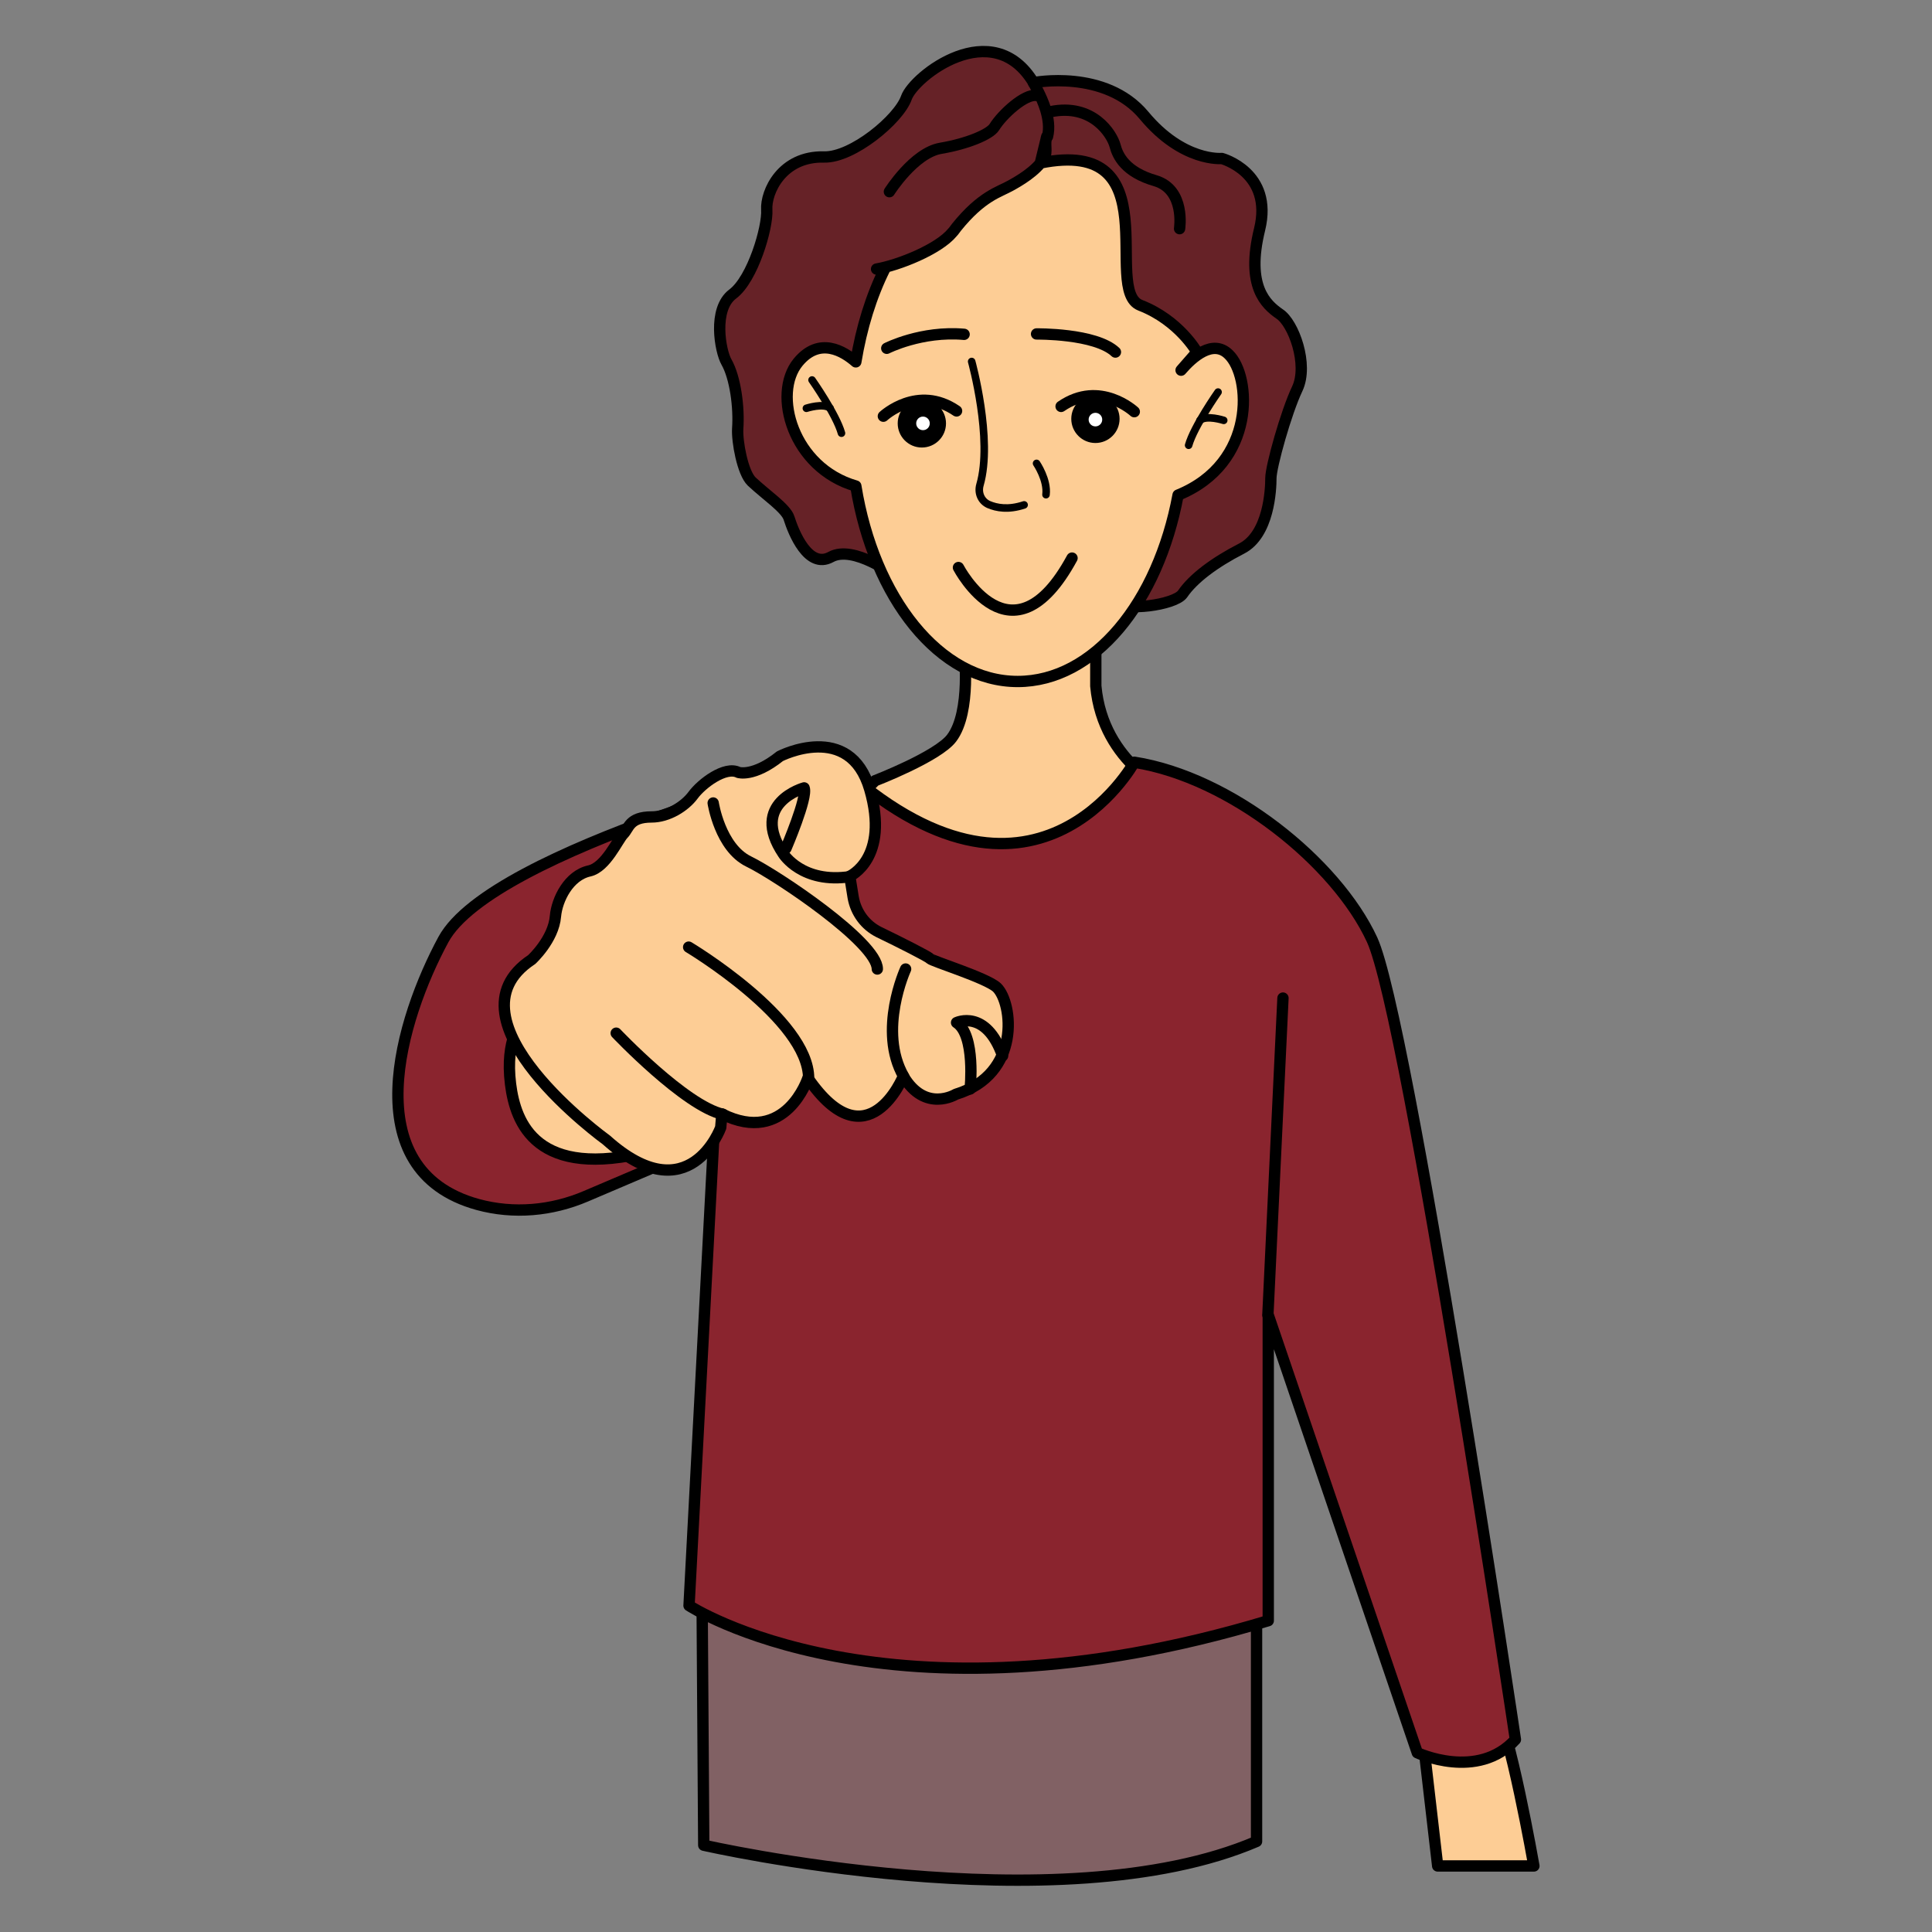 <?xml version="1.0" encoding="utf-8"?>
<!-- Generator: Adobe Illustrator 22.1.0, SVG Export Plug-In . SVG Version: 6.00 Build 0)  -->
<svg version="1.1" id="Слой_3" xmlns="http://www.w3.org/2000/svg" xmlns:xlink="http://www.w3.org/1999/xlink" x="0px" y="0px"
	 viewBox="0 0 512 512" style="enable-background:new 0 0 512 512;" xml:space="preserve">
<rect x="0" y="0" width="512" height="512" fill="#808080" stroke="none"/>
<style type="text/css">
	.st0{fill:#FDCD95;stroke:#000000;stroke-width:3;stroke-linecap:round;stroke-linejoin:round;stroke-miterlimit:10;}
	.st1{fill:#662227;stroke:#000000;stroke-width:3;stroke-linecap:round;stroke-linejoin:round;stroke-miterlimit:10;}
	.st2{fill:none;stroke:#000000;stroke-width:3;stroke-linecap:round;stroke-linejoin:round;stroke-miterlimit:10;}
	.st3{fill:none;stroke:#000000;stroke-width:2;stroke-linecap:round;stroke-linejoin:round;stroke-miterlimit:10;}
	.st4{fill:#FFFFFF;}
	.st5{fill:#816164;stroke:#000000;stroke-width:3;stroke-linecap:round;stroke-linejoin:round;stroke-miterlimit:10;}
	.st6{fill:#8A242E;stroke:#000000;stroke-width:3;stroke-linecap:round;stroke-linejoin:round;stroke-miterlimit:10;}
</style>
<g>
	<path class="st0" d="M255.5,172.3c0,0,2,16.3-3.3,23.3c-3.7,4.9-20.3,11.3-20.3,11.3l-13.8,13.8l49.7,18.5l28.9-2.8
		c0,0,13.8-7.8,13.8-8.8s0-17.5,0-17.5s-18.2-7.5-20.1-28.3v-14l-8.7,4.8l-11.7,1.5L255.5,172.3z"/>
	<path class="st1" d="M237.2,152.6c0,0-11-8.3-17-5s-9.9-6.5-11.1-10.3c-0.8-2.6-6.2-6.2-9.9-9.7c-2.4-2.3-3.9-10.6-3.7-14
		c0.4-5.6-0.6-13.5-3-17.7c-1.6-2.8-3.7-14,1.7-18c5.3-4,9.3-17.7,9-22.3c-0.3-4.7,4-14.3,15.2-14c7.5,0.2,19.8-10,21.8-15.7
		s22.8-22,33.7-4c0,0,19-3.7,29.3,8.7C313.5,43,323.8,42,323.8,42s13.7,3.7,10,18.8s1.7,19.9,5.3,22.4c3.7,2.4,7.7,13.4,4.7,19.8
		c-3,6.3-7,20.7-7,23.7s-0.5,15-7.8,18.7c-7.2,3.7-12.8,7.9-15.6,12c-2.1,3-16,4.7-17,2c-1-2.7-11,3.3-11,3.3s-4,5.7-6,6.3
		c-2,0.7-18.7,1.7-20.3,0c-1.7-1.7-14.3-6-14.7-7C244.2,161,237.2,152.6,237.2,152.6z"/>
	<path class="st0" d="M232.3,71.3c5.8-1,16.4-5.2,20.1-9.7c0.4-0.4,0.7-0.9,1.1-1.4c6.7-8.3,11.3-9.3,14.3-11c2-1.1,6.8-3.8,8.9-7.3
		c1-1.7,0-3.6,0.7-5.7l-1.7,7c34.7-7,16.2,33.7,26.5,37.7c10.3,4,15,12.4,15,12.4l-4.2,4.8c3-3.5,8.4-8.3,12.6-4.2
		c6,5.7,7.5,28.8-13.4,37.3c-5.3,28.5-22.3,49.4-42.5,49.4c-20.7,0-38.1-22.1-42.9-51.8c-16.7-4.8-22.2-24.4-15.3-32.8
		c5.7-6.9,12.1-2.9,15.3-0.1c1.5-9.1,4.1-17.5,7.7-24.7"/>
	<path class="st2" d="M312.6,60.6c0,0,1.6-10.3-6.4-12.7c-8-2.3-10-6.6-10.7-9.3c-0.8-3-5.9-11.3-17.1-9"/>
	<path class="st2" d="M235,92.3c0,0,9.2-4.7,20.5-3.7"/>
	<path class="st2" d="M274.7,88.5c0,0,15.6-0.2,20.9,4.8"/>
	<path class="st3" d="M257.5,95.8c0,0,5.7,20.6,2.2,32.7c-0.6,2.1,0.3,4.3,2.3,5.2c2.1,0.9,5.2,1.5,9.4,0.1"/>
	<path class="st3" d="M274.7,122.8c0,0,3,4.4,2.5,8.3"/>
	<circle cx="244.3" cy="112.2" r="6.4"/>
	<circle class="st4" cx="244.6" cy="112.2" r="1.8"/>
	<path class="st2" d="M234.1,110.3c0,0,9.1-8.5,19.4-1.4"/>
	<circle cx="290.3" cy="111" r="6.4"/>
	<path class="st2" d="M300.6,109.1c0,0-9.1-8.5-19.4-1.4"/>
	<circle class="st4" cx="290.3" cy="111.2" r="1.8"/>
	<path class="st3" d="M215.2,100.7c0,0,6.4,9.1,7.8,14.1"/>
	<path class="st3" d="M213.7,108.2c0,0,4.6-1.5,6.3,0"/>
	<path class="st3" d="M322.8,103.9c0,0-6.4,9.1-7.8,14.1"/>
	<path class="st3" d="M324.3,111.4c0,0-4.6-1.5-6.3,0"/>
	<path class="st2" d="M273.9,22c0,0,2,3.2,3.2,7c0.7,2.3,1.1,4.9,0.5,7.2"/>
	<path class="st2" d="M235.7,50.8c0,0,6.5-10.3,13.6-11.5c7.1-1.2,13-3.7,14.2-5.6c2.1-3.4,8.1-8.9,11.2-8.4"/>
	<path class="st5" d="M186,414.5l0.5,74.5c0,0,94,21.5,146.5-1v-71.5L186,414.5z"/>
	<path class="st0" d="M377,460l4,34.5h25.5c0,0-6.5-37-10.5-42.5S377,460,377,460z"/>
	<path class="st6" d="M221.5,202c0,0-91,23-104,47c-11.2,20.7-23.9,61.1,9.1,70.2c9.5,2.6,19.6,1.7,28.7-2.2l33.8-14.4l-6.5,122.9
		c0,0,52.5,34.5,153.5,4v-81l39.5,116c0,0,16,7.5,26-3.5c0,0-28.5-191.5-38-212s-37.5-43-63-47C300.6,202,274,250.5,221.5,202z"/>
	<path class="st0" d="M138.3,270.5c0,0-4.5,4.8-3,16.8c1.3,10.4,6.9,25.4,37,17.8l-29-34L138.3,270.5z"/>
	<path class="st0" d="M191,298.8c0,0-8.3,23-30.3,3.3c0,0-44-31.8-19.8-47.8c0,0,5.8-5.3,6.3-11.5c0.4-4.4,3.5-10.8,9-12
		c4.4-1,7.5-8.3,9-9.8s1.5-4.5,7.5-4.5c4.3,0,8.8-2.8,11-5.8s8.5-7.8,12-6c0,0,4,1.3,11-4.3c0,0,18.5-9.5,23.8,8.8s-5.3,23-5.3,23
		l0.9,5.6c0.7,4,3.2,7.4,6.8,9.2c5.6,2.7,13.1,6.5,13.5,7c0.5,0.7,15,5.1,17.8,7.7c4.2,4.1,6.5,23-10.9,28.3c0,0-8.1,5-13.9-4.8
		c0,0-9.5,23.5-25.3,0.5c0,0-5.8,18-22.8,9.5L191,298.8z"/>
	<path class="st2" d="M240,256.8c0,0-7.5,16.3-0.5,28.5"/>
	<path class="st2" d="M182.5,251c0,0,31.8,19,31.8,34.8"/>
	<path class="st2" d="M163.3,273.8c0,0,18.3,19.3,28.3,21.5"/>
	<path class="st2" d="M189,212.8c0,0,1.8,11.8,9.4,15.5s34.1,21.5,34.1,28.5"/>
	<path class="st2" d="M257.1,288.6c0,0,1.5-14.3-3.6-17.6c0,0,7.8-3.7,12.2,8.8"/>
	<path class="st2" d="M208.3,224.8c0,0,5.8-13.5,4.8-16c0,0-14.6,4-5.5,17.5c0,0,5,8,17.8,6"/>
	<line class="st2" x1="340" y1="264.5" x2="336" y2="348.5"/>
	<path class="st2" d="M254,150.4c0,0,14.1,27,30.1-2.5"/>
</g>
</svg>

